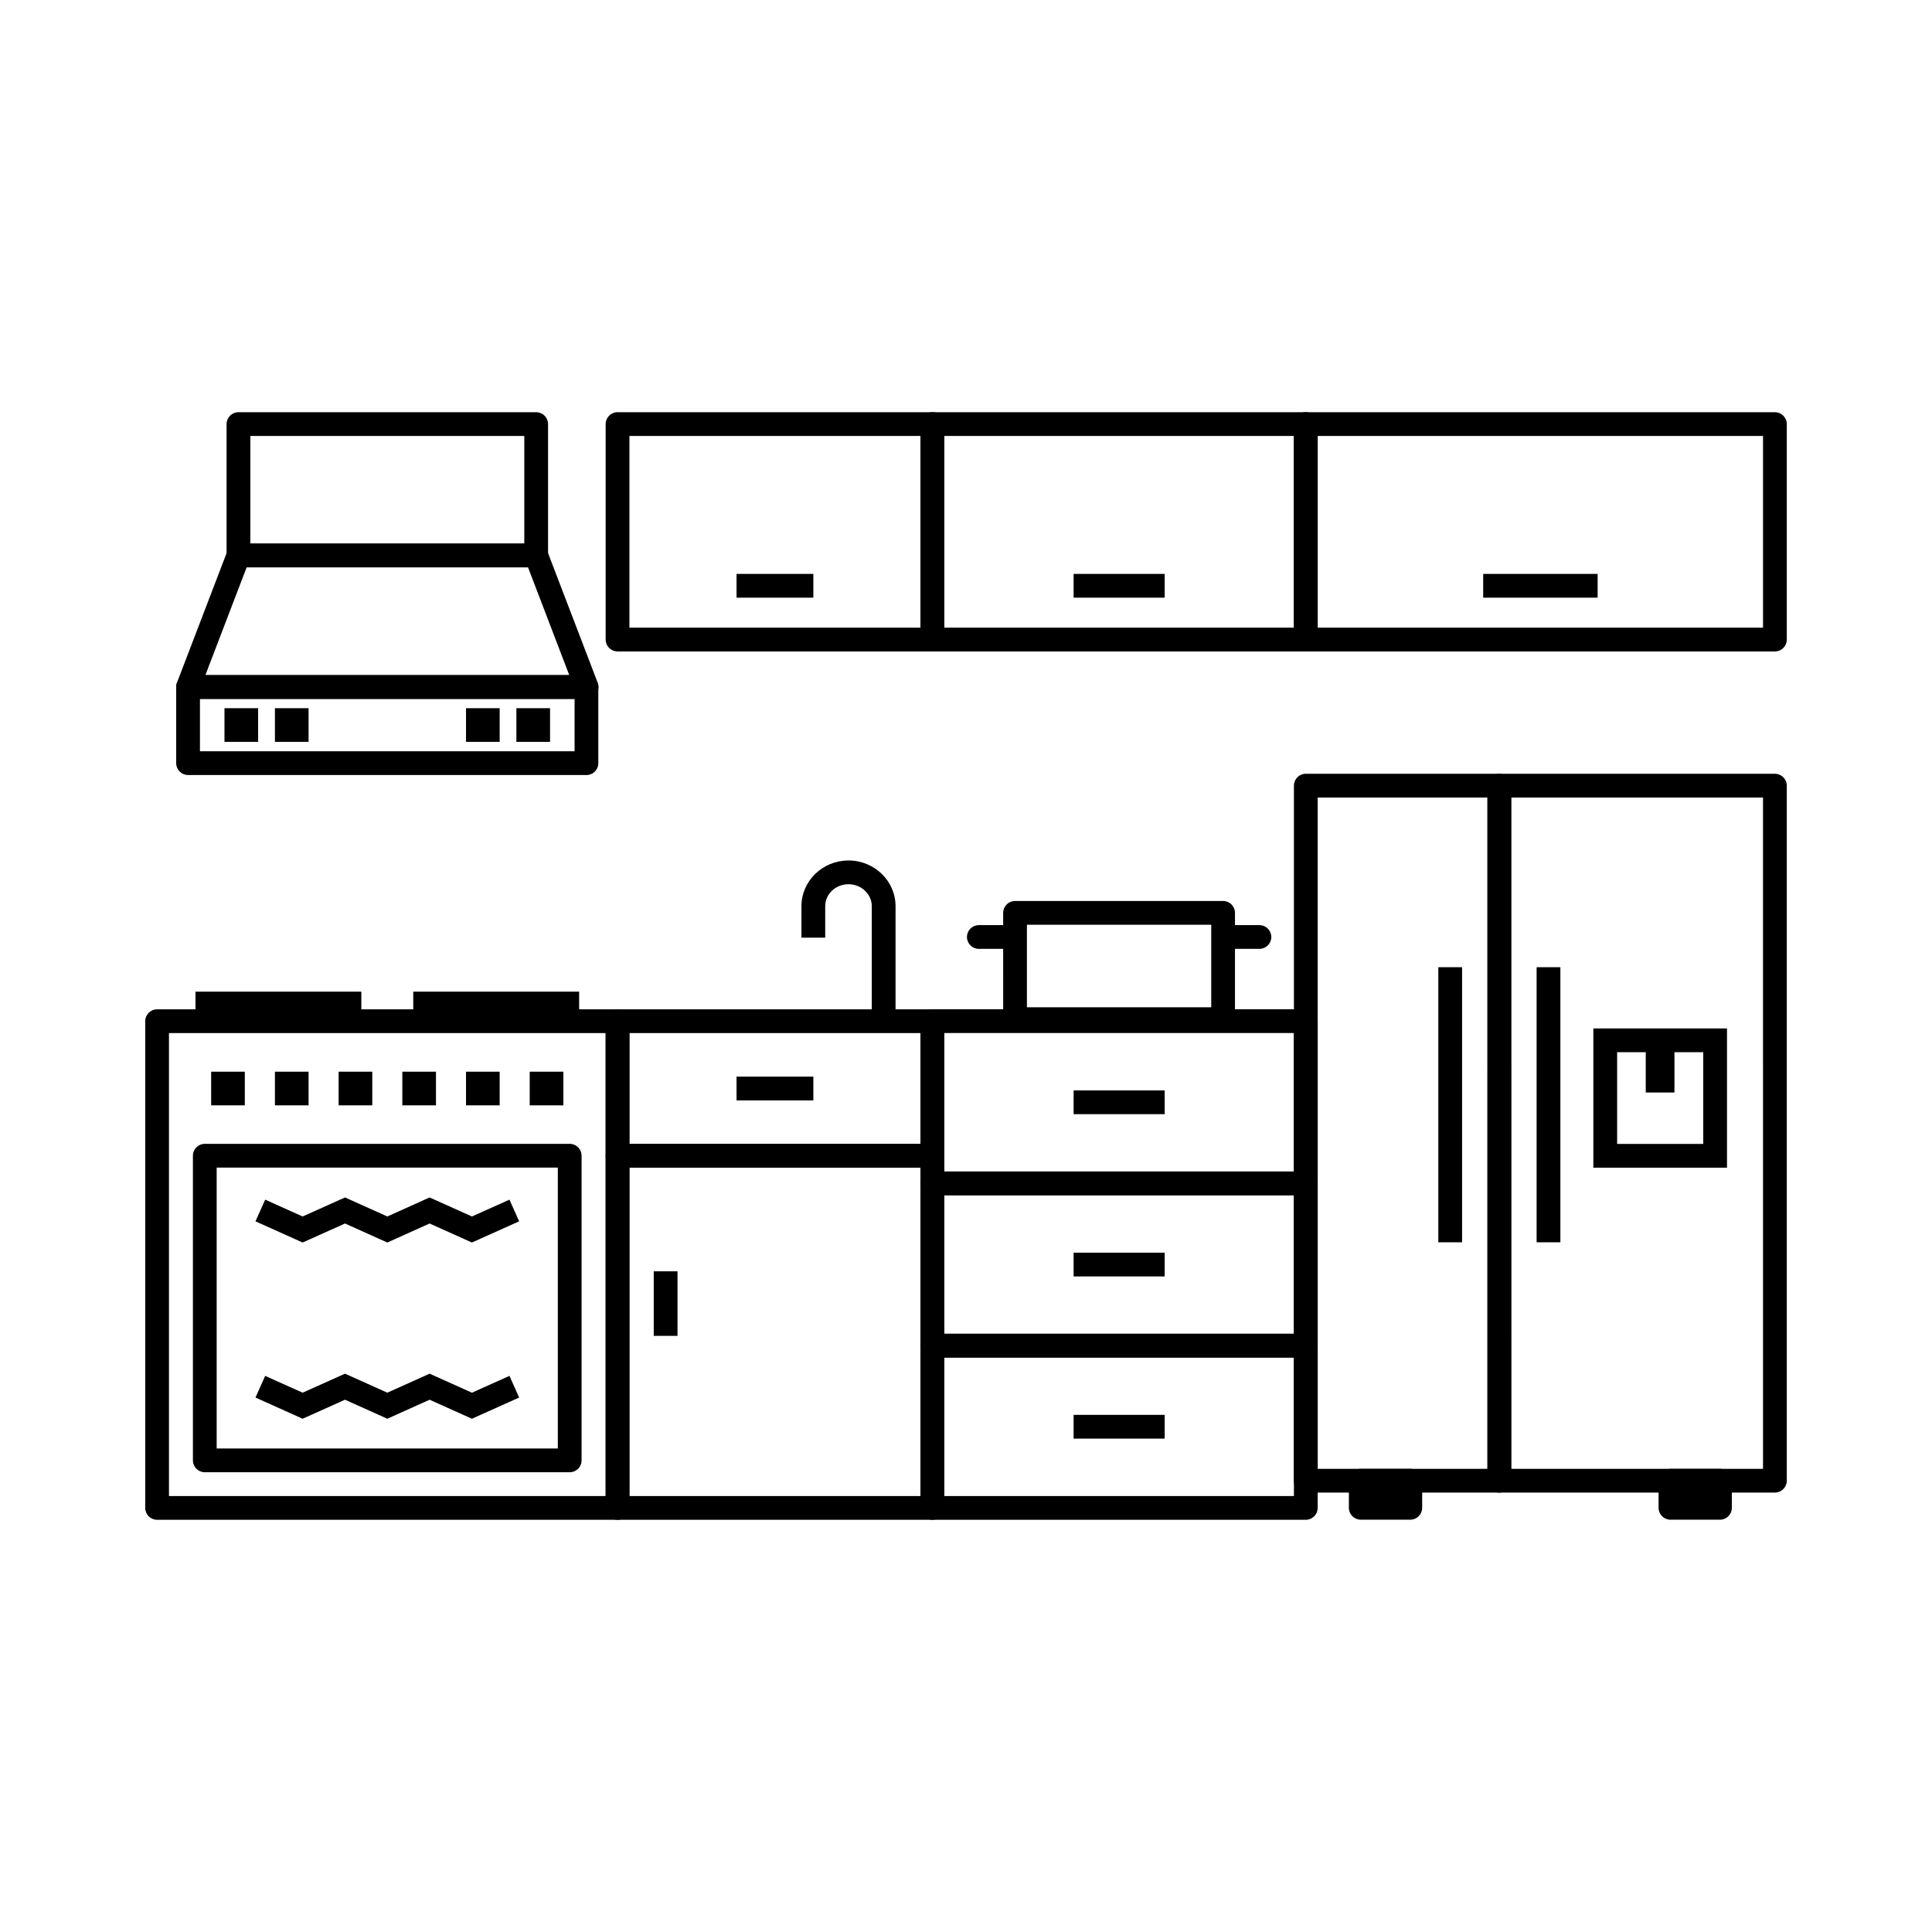 <?xml version="1.0" encoding="UTF-8"?>
<!-- Uploaded to: ICON Repo, www.svgrepo.com, Generator: ICON Repo Mixer Tools -->
<svg fill="#000000" width="800px" height="800px" version="1.1" viewBox="144 144 512 512" xmlns="http://www.w3.org/2000/svg">
 <g>
  <path d="m307.65 546.76h-122.02c-1.738 0-3.148-1.41-3.148-3.148v-128.98c0-1.738 1.41-3.148 3.148-3.148h122.02c1.738 0 3.148 1.41 3.148 3.148v128.98c0 1.738-1.414 3.148-3.152 3.148zm-118.87-6.297h115.73v-122.68l-115.73-0.004z"/>
  <path d="m428.52 296.09h24.133v6.297h-24.133z"/>
  <path d="m428.52 432.97h24.133v6.297h-24.133z"/>
  <path d="m391.11 546.76h-83.457c-1.738 0-3.148-1.41-3.148-3.148v-93.305c0-1.738 1.41-3.148 3.148-3.148h83.457c1.738 0 3.148 1.41 3.148 3.148v93.305c0 1.738-1.41 3.148-3.148 3.148zm-80.305-6.297h77.16v-87.008h-77.16z"/>
  <path d="m317.25 480.91h6.297v17.105h-6.297z"/>
  <path d="m294.98 534.16h-96.707c-1.738 0-3.148-1.41-3.148-3.148v-80.734c0-1.738 1.41-3.148 3.148-3.148h96.707c1.738 0 3.148 1.41 3.148 3.148v80.734c0 1.738-1.41 3.148-3.148 3.148zm-93.559-6.297h90.41v-74.438l-90.41-0.004z"/>
  <path d="m299.44 329.21h-105.6c-1.031 0-2.016-0.504-2.594-1.359s-0.707-1.941-0.352-2.922l13.352-34.863c0.48-1.211 1.637-2.016 2.949-2.016h78.898c1.309 0 2.469 0.805 2.949 2.016l13.352 34.863c0.379 0.957 0.25 2.066-0.352 2.922-0.613 0.855-1.57 1.359-2.606 1.359zm-101.01-6.301h96.43l-10.934-28.566h-74.562z"/>
  <path d="m286.09 294.35h-78.895c-1.738 0-3.148-1.41-3.148-3.148v-34.816c0-1.738 1.41-3.148 3.148-3.148h78.898c1.738 0 3.148 1.41 3.148 3.148v34.812c-0.004 1.738-1.414 3.152-3.152 3.152zm-75.746-6.301h72.598v-28.516h-72.598z"/>
  <path d="m339.19 296.09h20.355v6.297h-20.355z"/>
  <path d="m391.11 316.64h-83.457c-1.738 0-3.148-1.41-3.148-3.148v-57.109c0-1.738 1.41-3.148 3.148-3.148h83.457c1.738 0 3.148 1.41 3.148 3.148v57.105c0 1.742-1.41 3.152-3.148 3.152zm-80.305-6.301h77.16l-0.004-50.809h-77.156z"/>
  <path d="m490.05 316.64h-98.949c-1.738 0-3.148-1.41-3.148-3.148v-57.109c0-1.738 1.41-3.148 3.148-3.148h98.949c1.738 0 3.148 1.41 3.148 3.148v57.105c0 1.742-1.41 3.152-3.148 3.152zm-95.801-6.301h92.652v-50.809h-92.652z"/>
  <path d="m537.06 296.09h30.328v6.297h-30.328z"/>
  <path d="m614.37 316.64h-124.32c-1.738 0-3.148-1.41-3.148-3.148v-57.109c0-1.738 1.41-3.148 3.148-3.148h124.32c1.738 0 3.148 1.41 3.148 3.148v57.105c0 1.742-1.41 3.152-3.148 3.152zm-121.17-6.301h118.02v-50.809h-118.02z"/>
  <path d="m490.05 460.76h-98.949c-1.738 0-3.148-1.41-3.148-3.148v-43c0-1.738 1.41-3.148 3.148-3.148h98.949c1.738 0 3.148 1.41 3.148 3.148v43c0 1.738-1.41 3.148-3.148 3.148zm-95.801-6.297h92.652v-36.703h-92.652z"/>
  <path d="m428.52 475.97h24.133v6.297h-24.133z"/>
  <path d="m490.05 503.76h-98.949c-1.738 0-3.148-1.41-3.148-3.148v-43c0-1.738 1.41-3.148 3.148-3.148h98.949c1.738 0 3.148 1.41 3.148 3.148v43c0 1.738-1.41 3.148-3.148 3.148zm-95.801-6.297h92.652v-36.703h-92.652z"/>
  <path d="m428.52 518.95h24.133v6.297h-24.133z"/>
  <path d="m490.05 546.76h-98.949c-1.738 0-3.148-1.41-3.148-3.148v-43c0-1.738 1.41-3.148 3.148-3.148h98.949c1.738 0 3.148 1.41 3.148 3.148v43c0 1.738-1.41 3.148-3.148 3.148zm-95.801-6.297h92.652v-36.703h-92.652z"/>
  <path d="m339.19 429.32h20.355v6.297h-20.355z"/>
  <path d="m391.11 453.45h-83.457c-1.738 0-3.148-1.41-3.148-3.148v-35.668c0-1.738 1.41-3.148 3.148-3.148h83.457c1.738 0 3.148 1.41 3.148 3.148v35.668c0 1.738-1.41 3.148-3.148 3.148zm-80.305-6.297h77.16v-29.371l-77.16-0.004z"/>
  <path d="m381.33 414.63h-6.297v-30.48c0-3.199-2.769-5.82-6.172-5.82-3.402 0-6.172 2.594-6.172 5.82v8.34h-6.297v-8.34c0-6.676 5.594-12.117 12.469-12.117 6.879 0 12.469 5.441 12.469 12.117z"/>
  <path d="m224.2 473.28-12.496-5.617 2.57-5.742 9.926 4.457 11.234-5.039 11.211 5.039 11.207-5.039 11.211 5.039 9.949-4.457 2.57 5.742-12.52 5.617-11.211-5.039-11.207 5.039-11.211-5.039z"/>
  <path d="m224.2 519.98-12.496-5.617 2.57-5.742 9.926 4.457 11.234-5.039 11.211 5.039 11.207-5.039 11.211 5.039 9.949-4.457 2.57 5.742-12.52 5.617-11.211-5.039-11.207 5.039-11.211-5.039z"/>
  <path d="m468.14 417.23h-55.141c-1.738 0-3.148-1.41-3.148-3.148l-0.004-28.164c0-1.738 1.41-3.148 3.148-3.148h55.141c1.738 0 3.148 1.41 3.148 3.148v28.164c0.004 1.734-1.41 3.148-3.144 3.148zm-51.969-6.301h48.816v-21.867h-48.844v21.867z"/>
  <path d="m477.76 395.46h-7.457c-1.738 0-3.148-1.41-3.148-3.148 0-1.738 1.41-3.148 3.148-3.148h7.457c1.738 0 3.148 1.41 3.148 3.148 0 1.738-1.41 3.148-3.148 3.148z"/>
  <path d="m410.86 395.46h-7.457c-1.738 0-3.148-1.41-3.148-3.148 0-1.738 1.41-3.148 3.148-3.148h7.457c1.738 0 3.148 1.41 3.148 3.148 0 1.738-1.41 3.148-3.148 3.148z"/>
  <path d="m199.96 428.01h8.918v8.918h-8.918z"/>
  <path d="m216.86 428.01h8.918v8.918h-8.918z"/>
  <path d="m203.49 331.68h8.918v8.918h-8.918z"/>
  <path d="m216.86 331.68h8.918v8.918h-8.918z"/>
  <path d="m233.74 428.01h8.918v8.918h-8.918z"/>
  <path d="m250.62 428.01h8.918v8.918h-8.918z"/>
  <path d="m267.5 428.01h8.918v8.918h-8.918z"/>
  <path d="m284.38 428.01h8.918v8.918h-8.918z"/>
  <path d="m267.5 331.68h8.918v8.918h-8.918z"/>
  <path d="m280.85 331.68h8.918v8.918h-8.918z"/>
  <path d="m299.44 349.39h-105.6c-1.738 0-3.148-1.41-3.148-3.148v-20.176c0-1.738 1.41-3.148 3.148-3.148h105.57c1.738 0 3.148 1.41 3.148 3.148v20.176c0.023 1.738-1.387 3.148-3.125 3.148zm-102.45-6.297h99.277v-13.879h-99.277z"/>
  <path d="m195.8 406.8h43.957v7.836h-43.957z"/>
  <path d="m253.52 406.8h43.957v7.836h-43.957z"/>
  <path d="m541.34 539.55h-51.289c-1.738 0-3.148-1.41-3.148-3.148v-184.2c0-1.738 1.41-3.148 3.148-3.148h51.289c1.738 0 3.148 1.41 3.148 3.148v184.22c0 1.715-1.41 3.125-3.148 3.125zm-48.141-6.297h44.988l0.004-177.9h-44.992z"/>
  <path d="m614.37 539.55h-73.027c-1.738 0-3.148-1.41-3.148-3.148v-184.2c0-1.738 1.41-3.148 3.148-3.148h73.027c1.738 0 3.148 1.41 3.148 3.148v184.22c0 1.715-1.41 3.125-3.148 3.125zm-69.879-6.297h66.73l-0.004-177.9h-66.73z"/>
  <path d="m551.22 400.32h6.297v72.902h-6.297z"/>
  <path d="m525.17 400.32h6.297v72.902h-6.297z"/>
  <path d="m517.74 533.26h-13.125c-1.738 0-3.148 1.41-3.148 3.148v7.18c0 1.738 1.41 3.148 3.148 3.148h13.125c1.738 0 3.148-1.41 3.148-3.148v-7.18c0-1.738-1.41-3.148-3.148-3.148z"/>
  <path d="m599.81 533.26h-13.125c-1.738 0-3.148 1.41-3.148 3.148v7.18c0 1.738 1.41 3.148 3.148 3.148h13.125c1.738 0 3.148-1.41 3.148-3.148v-7.18c0-1.738-1.41-3.148-3.148-3.148z"/>
  <path d="m601.65 453.45h-35.395v-36.902h35.418v36.902zm-29.094-6.297h22.824v-24.309h-22.824z"/>
  <path d="m580.14 419.67h7.609v13.855h-7.609z"/>
 </g>
</svg>